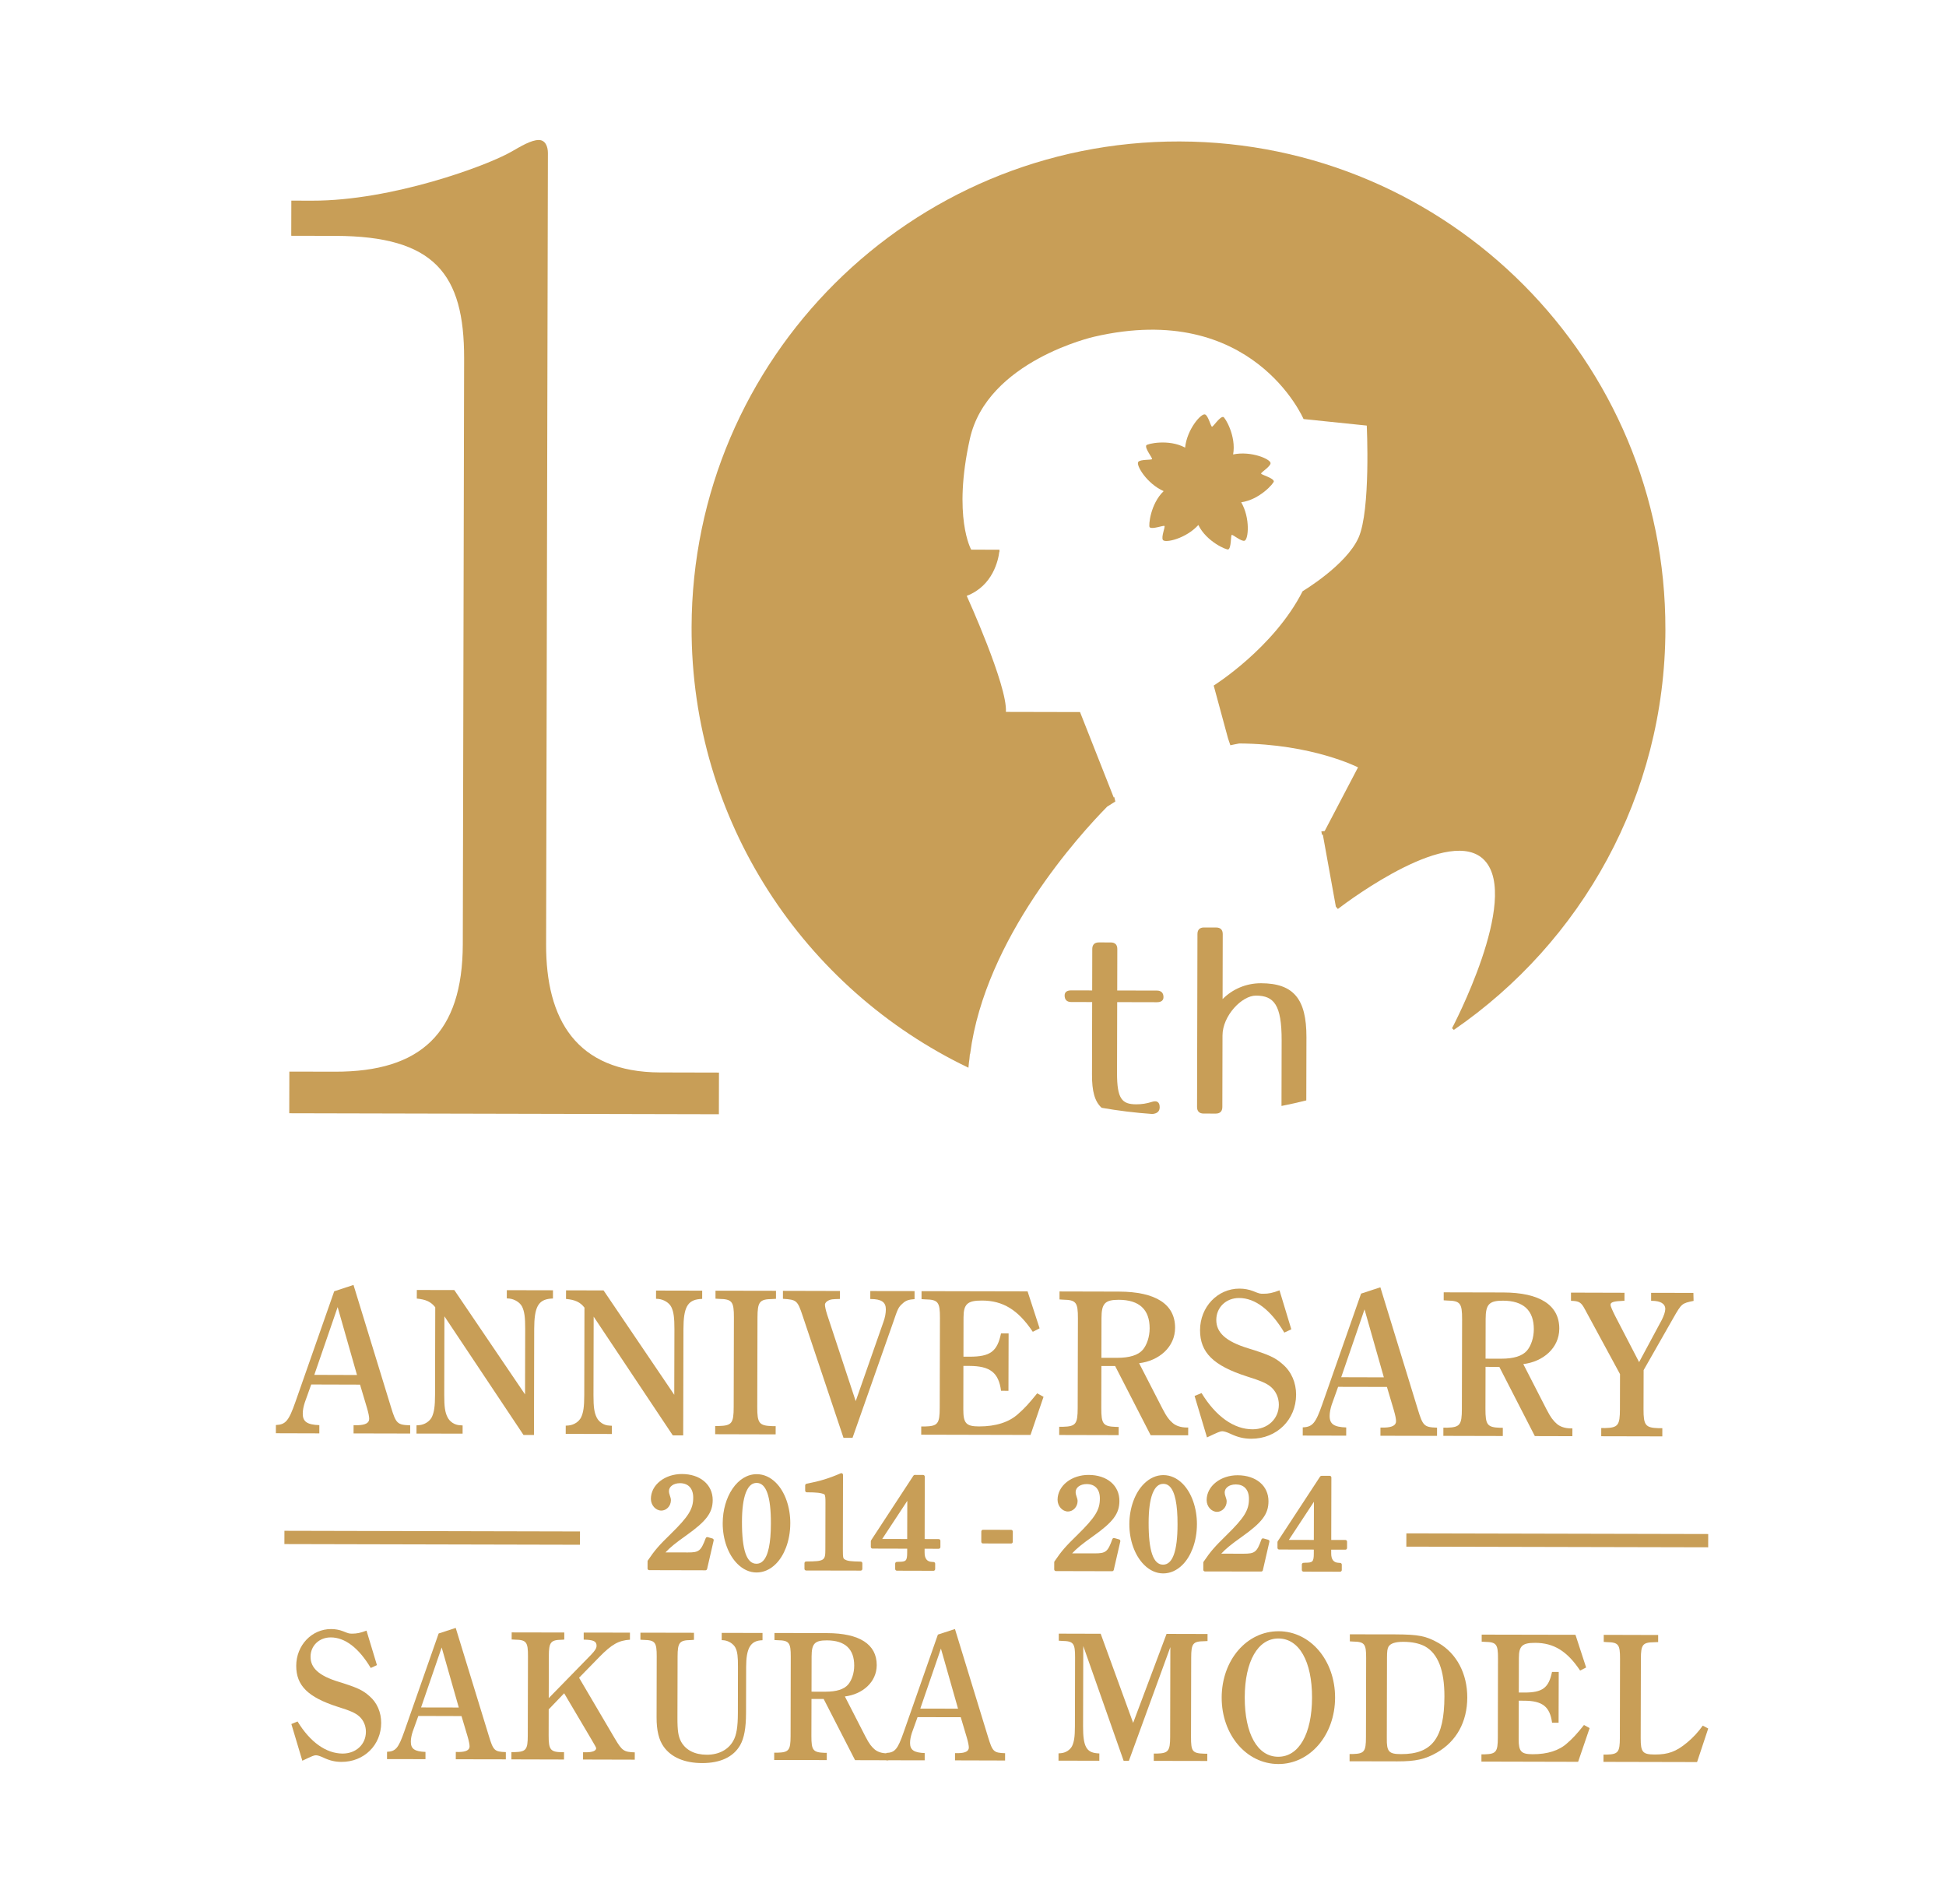 <?xml version="1.0" encoding="UTF-8"?>
<svg id="_レイヤー_1" data-name="レイヤー 1" xmlns="http://www.w3.org/2000/svg" viewBox="0 0 211.81 207.238">
  <defs>
    <style>
      .cls-1 {
        fill: #c89e57;
        stroke-width: 0px;
      }
    </style>
  </defs>
  <g>
    <path class="cls-1" d="m31.484,121.168l.01-4.534,4.959.011c9.353.021,13.897-4.219,13.919-13.855l.145-63.765c.021-9.21-3.229-13.327-13.998-13.351l-4.818-.011.009-3.826,2.267.005c8.644.02,18.996-3.782,21.692-5.335.993-.565,2.129-1.27,2.979-1.268.708.002.99.71.989,1.419l-.196,86.153c-.018,8.077,3.227,13.895,12.438,13.916l6.377.015-.01,4.534-46.761-.107Z"/>
    <path class="cls-1" d="m181.267,68.514c.067-29.269-23.606-53.05-52.875-53.117-29.269-.067-53.05,23.606-53.117,52.875-.048,21.123,12.271,39.383,30.132,47.939.035-.37.061-.598.061-.598.011-.118.036-.233.049-.351l.048-.521.032-.052c1.629-12.59,11.962-23.897,14.916-26.896.302-.181.587-.374.885-.56l-.119-.487c-.019.018-.038.033-.057.052l-3.668-9.295-8.067-.018c.18-2.862-4.265-12.63-4.265-12.63,2.876-1.099,3.439-3.947,3.543-4.782.006 0.0.012-0.0.018 0l.006-.244c-.026.002-.053.002-.079.004l-3-.007s-2.03-3.561-.146-12.057c1.884-8.496,13.513-11.115,13.513-11.115,17.256-4.009,22.807,8.957,22.807,8.957l6.88.71s.442,9.195-.895,12.199c-1.337,3.004-6.085,5.827-6.085,5.827-3.137,6.18-9.68,10.271-9.68,10.271l1.558,5.744.255.754c.323-.064.642-.141.968-.195,7.96.05,12.928,2.6,12.928,2.6l-3.631,6.93c-.121.011-.241.032-.362.043l.072.372c.03-.007.06-.016.09-.024l1.417,7.84.219.253c-0-0-0-.001-0-.001,1.406-1.072,12.325-9.183,15.972-5.282,3.9,4.172-3.547,18.265-3.547,18.265.072.058.131.12.2.178,13.868-9.529,22.985-25.481,23.026-43.581Z"/>
    <path class="cls-1" d="m138.648,52.385c-.059-.375-1.36-.703-1.385-.839-.025-.136,1.023-.754,1.031-1.133.01-.438-2.118-1.36-4.077-.951.363-1.988-.883-4.05-1.073-4.08-.376-.059-1.09,1.077-1.227,1.058-.137-.019-.401-1.206-.759-1.332-.415-.146-1.962,1.611-2.167,3.612-1.78-.969-4.138-.419-4.226-.247-.172.338.687,1.369.627,1.494-.06.124-1.27.008-1.501.31-.267.35.927,2.364,2.766,3.178-1.459,1.395-1.663,3.792-1.526,3.929.268.269,1.515-.231,1.615-.134.1.094-.384,1.211-.169,1.522.249.361,2.512-.149,3.856-1.632.878,1.815,3.091,2.748,3.262,2.66.338-.172.249-1.512.371-1.577.121-.066,1.033.74,1.396.631.421-.126.64-2.448-.364-4.187,2.003-.269,3.58-2.091,3.55-2.282Z"/>
    <g>
      <path class="cls-1" d="m126.224,120.505c.001-.551-.301-.744-.825-.581-.605.192-1.129.273-1.733.271-1.541-.004-2.091-.582-2.084-3.416l.018-7.706,4.32.01c.468.001.717-.19.718-.547.001-.468-.247-.717-.715-.719l-4.32-.01.01-4.513c.001-.467-.245-.716-.714-.717l-1.293-.003c-.468-.001-.717.247-.719.714l-.01,4.513-2.283-.005c-.468-.001-.716.191-.716.549-.001.468.245.716.714.717l2.283.005-.018,7.899c-.004,1.782.282,2.919,1.051,3.609,1.812.318,3.654.545,5.525.675.059-.012.127-.017.184-.03.413-.083.607-.329.608-.714Z"/>
      <path class="cls-1" d="m137.257,107.018c-1.65-.004-3.111.653-4.186,1.723l.016-7.072c.001-.468-.247-.716-.714-.717l-1.321-.003c-.468-.001-.716.245-.717.714l-.043,18.822c-.001.468.245.716.714.717l1.321.003c.467.001.716-.245.717-.714l.018-7.787c.005-2.147,2.102-4.344,3.643-4.34,1.953.004,2.803.997,2.794,4.877l-.016,7.134c.908-.18,1.809-.38,2.699-.605l.016-6.88c.009-4.155-1.39-5.864-4.941-5.872Z"/>
    </g>
  </g>
  <path class="cls-1" d="m77.552,167.452l-.521-.146c-.09-.026-.182.023-.216.11l-.001.002c-.522,1.375-.716,1.561-1.945,1.553l-2.435-.005c.501-.54,1.106-1.031,2.226-1.822,2.226-1.58,2.912-2.489,2.914-3.88.001-.815-.332-1.545-.941-2.051-.606-.508-1.441-.776-2.411-.778-.897-0-1.738.271-2.368.765-.646.506-1.002,1.186-1.009,1.933 0.0.689.516,1.276,1.13,1.281.263 0.0.513-.104.709-.3.217-.209.335-.506.34-.815.003-.152-.029-.298-.121-.551-.071-.214-.091-.306-.092-.448-.006-.502.509-.872,1.207-.868.444.001.809.143,1.054.41.251.272.383.672.381,1.161.002,1.237-.507,2.059-2.469,3.976-1.22,1.19-1.692,1.71-2.467,2.859-.025.03-.033.066-.033.101l-.002.778c0.0.047.019.094.054.128s.079.054.127.054l6.123.015c.076 0.0.142-.048.168-.117l.009-.023.716-3.105c.02-.095-.035-.19-.129-.215Zm8.467-1.641c.005-1.785-.58-3.439-1.56-4.424-.609-.611-1.333-.935-2.093-.935-1.005-.002-1.94.56-2.639,1.585-.682,1.008-1.06,2.337-1.065,3.757-.003,1.759.594,3.41,1.595,4.413.614.618,1.335.943,2.084.945.763.001,1.487-.317,2.097-.924.466-.462.841-1.074,1.11-1.779.301-.79.468-1.695.47-2.639Zm-2.978,4.095c-.202.199-.434.297-.71.295-1.067-.004-1.58-1.5-1.573-4.576.002-1.37.143-2.43.418-3.151.008-.021.019-.043.027-.063.275-.679.654-1.011,1.16-1.007,1.033.002,1.553,1.49,1.544,4.417-.003,2.138-.292,3.517-.866,4.085Zm8.949-.152c-.214-.116-.252-.138-.25-1.172l.017-8.061c-.001-.061-.032-.117-.081-.152-.051-.033-.117-.039-.171-.013-1.271.552-2.246.851-3.721,1.138-.084.013-.142.096-.146.176l-0.0.573c.001.1.081.181.181.182,1.086.001,1.549.057,1.898.219.117.058.131.505.129.836l-.012,5.142c-.005,1.214-.06,1.322-2.093,1.333-.1.001-.175.08-.179.179l-.002.62c0.0.047.019.094.054.128s.079.054.127.054l5.937.012c.076 0.0.142-.048.168-.117.008-.021.013-.04.014-.063l.002-.62c0-.097-.079-.18-.178-.181-1.056-.019-1.433-.065-1.692-.214Zm8.663-9.039c-0-.047-.019-.094-.054-.128s-.079-.054-.127-.054l-.9-.001c-.061.001-.117.032-.152.081l-4.605,7.037c-.019.035-.028.066-.03.099l-.002.62c0.0.047.019.094.054.128s.079.054.127.054l3.778.01-.002.412c-0.0.939-.14,1.007-.914,1.017l-.22.011c-.097.005-.171.095-.171.179l-0.0.595c.001.1.081.181.181.182l3.988.011c.076 0.0.142-.048.168-.117.008-.021.013-.04.014-.063l.003-.594c-.001-.095-.074-.173-.168-.18l-.181-.014q-.805-.028-.803-1.019l-0-.413,1.538.003c.047-0.0.094-.019.128-.054.033-.032.053-.083.054-.127l-0-.689c-.001-.1-.081-.181-.181-.182l-1.534-.006.014-6.797Zm-1.91,6.794l-2.719-.006,2.73-4.15-.012,4.156Zm11.478.371c.008-.021.013-.04.014-.063l.003-1.125c-0-.047-.019-.094-.054-.128s-.079-.054-.127-.054l-3.066-.006c-.1-.001-.181.081-.182.181l-.003,1.125c0.0.047.019.094.054.128s.079.054.127.054l3.066.006c.076 0.0.142-.048.168-.117Zm11.588-.329l-.518-.145c-.09-.026-.182.023-.216.11l-.002.005c-.496,1.39-.716,1.553-1.944,1.55l-2.432-.004c.501-.54,1.104-1.031,2.224-1.822,2.236-1.584,2.914-2.486,2.919-3.878.004-1.688-1.342-2.828-3.353-2.834-.896-.002-1.74.27-2.371.766-.643.507-1.004,1.196-1.007,1.937 0.0.689.516,1.276,1.133,1.279.567-.002,1.039-.517,1.046-1.114.003-.152-.029-.298-.123-.552-.072-.212-.091-.306-.09-.447.004-.514.512-.873,1.209-.873.912.003,1.433.576,1.43,1.569.004,1.246-.511,2.063-2.466,3.982-1.228,1.197-1.7,1.717-2.469,2.858-.026.032-.033.066-.033.101l-.002.778c0.0.047.019.094.054.128s.079.054.127.054l6.123.015c.076 0.0.142-.048.168-.117l.009-.023.714-3.106c.02-.095-.035-.19-.129-.215Zm8.47-1.64c.002-1.786-.58-3.439-1.56-4.424-.609-.611-1.33-.934-2.091-.934-.759-.003-1.486.323-2.104.934-1.004.996-1.596,2.646-1.602,4.407-.003,1.759.594,3.408,1.597,4.414.614.618,1.335.943,2.084.945.76.001,1.484-.318,2.096-.927.466-.462.841-1.074,1.11-1.779.301-.788.467-1.693.469-2.637Zm-3.688,4.39c-1.064-.003-1.578-1.499-1.57-4.575.002-1.37.143-2.43.418-3.151.008-.021.019-.043.027-.063.275-.679.654-1.011,1.16-1.007.272-.002.498.095.694.291.569.57.856,1.958.847,4.125-.002,2.902-.532,4.381-1.576,4.38Zm11.444-2.713l-.518-.145c-.09-.026-.182.023-.216.11l-.002.005c-.492,1.378-.716,1.553-1.944,1.55l-2.432-.004c.501-.54,1.104-1.031,2.224-1.822,2.236-1.586,2.915-2.488,2.919-3.878.004-1.688-1.345-2.826-3.355-2.835-.896-.002-1.738.271-2.369.767-.647.509-1.004,1.198-1.007,1.937 0.0.689.516,1.276,1.133,1.279.567-.005,1.039-.517,1.046-1.114.003-.167-.04-.323-.123-.552-.072-.212-.091-.306-.09-.447-.002-.195.076-.379.227-.526.222-.223.581-.35.982-.346.421 0.0.774.13,1.017.375.272.272.415.685.413,1.194.005,1.236-.503,2.058-2.471,3.981-1.227,1.203-1.699,1.723-2.464,2.86-.025.03-.032.064-.033.101l-.002.778c0.0.047.019.094.054.128s.079.054.127.054l6.125.01c.076 0.0.142-.048.168-.117l.009-.023.712-3.102c.02-.095-.035-.19-.129-.215Zm5.8-6.955c-.061.001-.117.032-.152.081l-4.608,7.036c-.017.03-.03.065-.03.099l-0.0.621c.001.1.081.181.181.182l3.773.008 0.0.413c-0.0.939-.14,1.007-.916,1.016l-.215.013c-.098.008-.173.095-.171.179l-0.0.595c.001.1.081.181.181.182l3.985.01c.047-0.0.094-.019.128-.054.017-.017.031-.041.04-.064.008-.021.013-.042.014-.063l0-.595c-.001-.095-.074-.173-.168-.18l-.181-.014q-.805-.028-.803-1.019l-0-.413,1.543.004c.047-0.0.094-.019.128-.054.03-.031.052-.08.054-.127l.002-.694c-.001-.1-.081-.181-.181-.182l-1.541-.004.014-6.797c-0-.047-.019-.094-.054-.128s-.079-.054-.127-.054l-.895.001Zm-.833,6.977l-2.719-.006,2.73-4.15-.012,4.156Z"/>
  <g>
    <path class="cls-1" d="m38.476,139.855l4.077,13.291c.553,1.806.688,1.941,2.094,1.988l-.002.894-6.162-.014.002-.894.449.003c.827-.022,1.251-.244,1.25-.691.002-.247-.087-.67-.244-1.203l-.753-2.524-5.312-.016-.695,1.945c-.137.421-.228.845-.227,1.224-.004.872.467,1.21,1.805,1.257l-.002.894-4.728-.014.002-.894c1.068-.04,1.406-.464,2.125-2.515l4.222-12.041,2.099-.689Zm.381,9.803l-2.106-7.392-2.541,7.377,4.647.015Z"/>
    <path class="cls-1" d="m56.983,156.187l-8.611-12.916-.018,8.545c-.003,1.299.085,1.901.355,2.435.239.491.774.853,1.356.875l.289.021-.002.894-5.02-.01.002-.894.29-.021c.583-.046,1.14-.402,1.387-.892.243-.534.337-1.14.341-2.412l.022-9.528c-.471-.601-1.028-.85-2.008-.945l.004-.935,4.08.009,7.698,11.357.016-7.146c.004-1.251-.083-1.873-.328-2.388-.225-.465-.803-.827-1.382-.896l-.292-.022.004-.893,5.022.011-.002.894-.292.02c-1.317.134-1.743.935-1.749,3.28l-.025,11.558-1.138-.003Z"/>
    <path class="cls-1" d="m73.227,156.227l-8.61-12.92-.02,8.55c-.002,1.294.085,1.895.353,2.434.243.487.778.85,1.357.87l.292.022-.002.894-5.022-.011.002-.894.292-.02c.581-.047,1.136-.398,1.383-.888.247-.537.337-1.14.341-2.412l.022-9.528c-.467-.604-1.026-.855-2.008-.945l.004-.935,4.082.005,7.696,11.362.018-7.145c.004-1.251-.085-1.874-.328-2.388-.226-.47-.803-.827-1.384-.896l-.289-.021.002-.894,5.022.011-.002.894-.29.021c-1.315.13-1.746.934-1.749,3.275l-.027,11.562-1.136-.002Z"/>
    <path class="cls-1" d="m84.425,156.12l-6.583-.017.002-.894.4-0c1.406-.037,1.609-.307,1.613-2.048l.024-9.753c.004-1.741-.198-2.012-1.606-2.033l-.398-.026-0-.868,6.584.012-.001.873-.38.023c-1.406.016-1.629.284-1.633,2.024l-.024,9.753c-.005,1.745.22,2.01,1.626,2.057l.378.002-.002.894Z"/>
    <path class="cls-1" d="m91.81,156.495l-4.43-13.226c-.578-1.741-.668-1.807-2.163-1.904l-0-.868,6.209.016-.002.868c-.895.022-.942.041-1.185.132-.292.131-.448.313-.448.492 0.0.2.086.601.244,1.093l3.104,9.404,3.03-8.654c.159-.45.249-.894.251-1.341.002-.784-.489-1.118-1.652-1.12l-.042-0.0.002-.868,4.818.007-.001.873c-.648.042-.959.155-1.295.469-.471.42-.515.535-1.054,2.114l-4.403,12.514-.984-.002Z"/>
    <path class="cls-1" d="m113.582,152.033l-1.417,4.149-11.896-.028.002-.894.402.001c1.406-.037,1.605-.303,1.61-2.049l.024-9.753c.004-1.741-.198-2.007-1.603-2.033l-.4-.026-0-.868,11.542.024,1.308,4.02-.74.381c-1.6-2.394-3.251-3.398-5.528-3.403-1.585-.005-2.009.376-2.013,1.848l-.007,4.26.668.002c2.257.003,3.015-.571,3.42-2.537l.826-.001-.016,6.251-.805-.002c-.264-1.985-1.197-2.698-3.452-2.706l-.647 0-.009,4.728c-.003,1.52.306,1.853,1.712,1.858,1.83.003,3.282-.464,4.268-1.372.669-.582,1.164-1.119,2.059-2.23l.692.38Z"/>
    <path class="cls-1" d="m121.374,148.679l-1.494-.002-.011,4.574c-.003,1.746.194,2.01,1.623,2.056l.268.002-.002.894-6.472-.016.002-.894.402.001c1.406-.037,1.605-.303,1.61-2.049l.024-9.753c.004-1.741-.198-2.007-1.603-2.033l-.4-.026-0-.868,6.472.016c3.996.009,6.115,1.375,6.107,3.94-.003,2.099-1.749,3.591-3.915,3.854l2.535,4.935c.467.92.777,1.275,1.113,1.567.354.314.891.493,1.537.497l.159-.003-.004.851-4.083-.01-3.868-7.533Zm.203-.891c1.359.003,2.301-.285,2.816-.884.444-.536.737-1.408.739-2.323.004-2.051-1.131-3.105-3.364-3.109-1.494-.002-1.874.401-1.878,1.984l-.009,4.328,1.695.005Z"/>
    <path class="cls-1" d="m139.789,145.042c-1.467-2.459-3.157-3.762-4.918-3.765-1.43-.003-2.482,1.022-2.485,2.383-.003,1.388,1.043,2.35,3.472,3.093,2.255.697,2.947,1.008,3.772,1.749.933.803,1.444,1.988,1.443,3.303-.007,2.723-2.11,4.794-4.878,4.791-.805-.002-1.472-.162-2.275-.541-.378-.181-.692-.269-.869-.274-.247 0-.451.091-1.677.671l-1.351-4.515.76-.31c1.557,2.547,3.517,3.936,5.546,3.942,1.653.004,2.862-1.135,2.865-2.675.002-.757-.31-1.45-.843-1.922-.469-.4-1.074-.668-2.653-1.165-3.637-1.172-5.085-2.603-5.08-5.032.005-2.524,1.908-4.525,4.295-4.519.515.002,1.008.09,1.476.268.712.293.734.29,1.134.29.535.004,1.006-.085,1.742-.372l1.286,4.243-.762.357Z"/>
    <path class="cls-1" d="m150.243,140.11l4.079,13.292c.551,1.805.686,1.94,2.092,1.987l-.002.894-6.16-.013.002-.894.447.002c.827-.022,1.251-.244,1.25-.691.002-.247-.087-.67-.241-1.202l-.751-2.528-5.314-.011-.697,1.944c-.137.421-.223.846-.225,1.225-.001.873.465,1.209,1.804,1.251l-.002.894-4.73-.01.002-.894c1.07-.039,1.408-.463,2.125-2.515l4.222-12.041,2.099-.689Zm.381,9.803l-2.104-7.397-2.538,7.384,4.642.013Z"/>
    <path class="cls-1" d="m163.189,148.774l-1.496-.002-.011,4.574c-.003,1.746.196,2.011,1.623,2.056l.268.002-.002.894-6.47-.016.002-.894.401.005c1.406-.043,1.609-.307,1.612-2.053l.024-9.753c.004-1.741-.2-2.008-1.603-2.033l-.4-.026.002-.868,6.468.015c3.996.009,6.117,1.376,6.111,3.942-.006,2.098-1.751,3.59-3.917,3.853l2.534,4.94c.469.916.778,1.271,1.115,1.562.354.314.891.493,1.537.497l.159-.003-.004.851-4.085-.011-3.866-7.532Zm.203-.891c1.359.003,2.298-.286,2.814-.884.448-.534.739-1.407.741-2.322.004-2.051-1.131-3.105-3.364-3.109-1.496-.002-1.876.4-1.88,1.983l-.009,4.328,1.698.006Z"/>
    <path class="cls-1" d="m184.338,141.591c-1.275.266-1.297.268-2.215,1.876l-3.224,5.659-.011,4.264c-.004,1.741.218,2.009,1.623,2.056l.424-.001-.002.894-6.649-.015.002-.894.422.003c1.406-.037,1.609-.307,1.612-2.053l.009-3.817-3.823-7.058c-.4-.758-.624-.896-1.473-.92l-.042-.021.001-.873,5.825.017-.002.868c-1.207.045-1.52.157-1.52.446.002.132.179.558.491,1.182l2.62,5.052,2.468-4.595c.221-.442.38-.892.382-1.181-0-.579-.513-.896-1.471-.898l-.071-.001-0-.868,4.602.008.02.871Z"/>
  </g>
  <g>
    <path class="cls-1" d="m40.355,181.547c-1.297-2.174-2.797-3.325-4.353-3.329-1.266.001-2.2.903-2.201,2.107-.004,1.225.925,2.079,3.074,2.73,1.995.619,2.604.899,3.337,1.552.826.71,1.28,1.757,1.277,2.924-.006,2.408-1.865,4.241-4.316,4.237-.71-.002-1.303-.144-2.01-.483-.338-.155-.612-.239-.773-.237-.215-.003-.392.077-1.484.592l-1.193-3.992.673-.28c1.376,2.256,3.112,3.487,4.909,3.494,1.461-.001,2.528-1.004,2.531-2.366.004-.672-.272-1.288-.746-1.7-.413-.358-.946-.598-2.348-1.033-3.215-1.037-4.494-2.304-4.49-4.455.006-2.229,1.685-4.004,3.799-3.998.458.001.888.081,1.303.239.633.257.651.259,1.009.259.471.001.885-.078,1.538-.329l1.136,3.754-.672.312Z"/>
    <path class="cls-1" d="m49.602,177.185l3.605,11.753c.489,1.602.607,1.721,1.851,1.764l-.001.789-5.448-.01.003-.794.391.002c.734-.02,1.108-.214,1.108-.609.001-.216-.077-.592-.214-1.066l-.664-2.232-4.7-.014-.618,1.717c-.12.375-.199.75-.199,1.087-.003.773.411,1.067,1.595,1.109l-.001.789-4.186-.008.003-.794c.945-.034,1.245-.409,1.882-2.224l3.735-10.653,1.858-.607Zm.334,8.664l-1.862-6.536-2.243,6.528,4.105.008Z"/>
    <path class="cls-1" d="m66.945,189.264c.765,1.292.962,1.425,2.148,1.467l-.003.794-5.628-.015.001-.789.318 0c.71.002,1.107-.157,1.109-.451q.001-.079-.493-.909l-2.992-5.062-1.682,1.753-.006,2.845c-.004,1.541.194,1.795,1.438,1.817l.237.001-.003.794-5.725-.016.001-.789.358-0c1.243-.036,1.42-.274,1.422-1.81l.022-8.633c.004-1.541-.172-1.776-1.417-1.798l-.358-.021.001-.768,5.727.011-.001.768-.237.02c-1.243.015-1.442.255-1.445,1.796l-.01,4.559,4.612-4.724c.432-.456.592-.711.593-.968.002-.494-.315-.652-1.4-.676l.001-.768,5.033.009-.001.768c-1.221.076-1.977.493-3.361,1.912l-2.176,2.228,3.916,6.656Z"/>
    <path class="cls-1" d="m69.708,177.703l5.826.012-.001.768-.338.024c-1.243.015-1.44.272-1.444,1.791l-.016,6.636c-.005,1.482.096,2.073.407,2.65.512.906,1.479,1.401,2.783,1.404,1.302.007,2.35-.546,2.886-1.515.359-.631.497-1.516.502-3.019l.009-5.012c.005-1.109-.053-1.662-.273-2.099-.213-.413-.727-.751-1.241-.81l-.256-.019.001-.789,4.443.011-.001.789-.235.016c-1.107.115-1.543.927-1.547,2.883l-.012,5.032c-.005,1.64-.206,2.726-.64,3.492-.734,1.283-2.157,1.951-4.133,1.949-1.914-.004-3.355-.622-4.18-1.768-.533-.735-.787-1.779-.783-3.204l.014-6.631c.004-1.541-.171-1.781-1.415-1.803l-.358-.021.001-.768Z"/>
    <path class="cls-1" d="m89.652,184.917l-1.326-.001-.01,4.048c-.002,1.536.176,1.772,1.441,1.818l.234-0-.001.789-5.725-.01.003-.794.356-.001c1.243-.036,1.421-.268,1.427-1.808l.018-8.629c.004-1.541-.173-1.782-1.417-1.804l-.356-.02.001-.768,5.723.015c3.536.007,5.412,1.217,5.407,3.484-.005,1.856-1.551,3.176-3.466,3.409l2.24,4.37c.414.811.689,1.126.984,1.38.317.279.793.439,1.363.441l.139.001-.003.752-3.614-.01-3.419-6.662Zm.178-.79c1.205.002,2.032-.251,2.488-.782.397-.475.656-1.244.657-2.054.005-1.814-1-2.745-2.974-2.75-1.322-.004-1.66.351-1.664,1.755l-.008,3.828,1.501.004Z"/>
    <path class="cls-1" d="m103.941,177.305l3.603,11.758c.491,1.598.608,1.716,1.855,1.76l-.003.794-5.449-.016.001-.789.394.003c.734-.02,1.108-.214,1.11-.613-.002-.216-.078-.588-.217-1.067l-.664-2.232-4.701-.009-.618,1.717c-.12.375-.199.75-.199,1.087-.001.768.413,1.063,1.595,1.109l-.001.789-4.184-.007.003-.794c.946-.039,1.243-.41,1.88-2.225l3.737-10.658,1.858-.607Zm.335,8.669l-1.862-6.541-2.245,6.533,4.107.009Z"/>
    <path class="cls-1" d="m131.434,178.615l-.356.017c-1.243.015-1.42.253-1.424,1.794l-.02,8.634c-.004,1.556.152,1.774,1.416,1.814l.356.004-.001.789-5.824-.011.003-.794.334.001c1.243-.036,1.44-.272,1.446-1.811l.021-9.775-4.512,12.372-.573-.003-4.392-12.49-.022,8.749c-.005,2.151.349,2.823,1.515,2.925l.256.019-.003.794-4.443-.011.003-.794.257-.018c.513-.041,1.008-.352,1.223-.786.22-.474.3-1.007.303-2.132l.018-7.503c.004-1.541-.171-1.781-1.417-1.798l-.356-.025.001-.768,4.56.013,3.533,9.7,3.637-9.685,4.461.012-.001.768Z"/>
    <path class="cls-1" d="m139.172,177.546c3.455.007,6.152,3.173,6.143,7.238-.01,4.048-2.719,7.225-6.179,7.216-3.475-.01-6.174-3.192-6.164-7.24.01-4.069,2.724-7.223,6.199-7.213Zm-.052,13.663c2.253.007,3.678-2.481,3.687-6.43.009-3.949-1.403-6.44-3.658-6.442-2.228-.008-3.658,2.478-3.667,6.406-.009,3.97,1.39,6.461,3.638,6.466Z"/>
    <path class="cls-1" d="m151.882,177.89c2.505.008,3.334.166,4.697.939,1.973,1.147,3.131,3.347,3.125,5.934-.006,2.645-1.176,4.772-3.31,5.994-1.265.723-2.311.96-4.327.954l-5.174-.011.001-.789.358-0c1.243-.036,1.42-.274,1.424-1.815l.021-8.628c.004-1.541-.172-1.776-1.417-1.798l-.358-.021.001-.768,4.96.008Zm-.935,11.274c-.025,1.501.215,1.755,1.556,1.757,3.375.009,4.701-1.743,4.713-6.265.006-2.866-.7-4.662-2.101-5.454-.591-.32-1.378-.499-2.366-.503-.889-.002-1.404.175-1.62.529-.12.217-.161.497-.163,1.185l-.02,8.75Z"/>
    <path class="cls-1" d="m173.021,188.09l-1.252,3.669-10.524-.025.001-.789.356-.001c1.243-.036,1.422-.273,1.428-1.813l.018-8.629c.004-1.541-.175-1.777-1.419-1.799l-.356-.02.001-.768,10.207.02,1.159,3.557-.652.336c-1.418-2.12-2.874-3.012-4.89-3.018-1.401-.003-1.774.334-1.777,1.638l-.009,3.77.588.003c1.998.004,2.67-.508,3.027-2.245l.731 0-.015,5.531-.71-.002c-.232-1.757-1.058-2.393-3.054-2.396l-.57-.002-.012,4.19c-.001,1.342.273,1.636,1.518,1.637,1.616.006,2.901-.404,3.771-1.209.596-.515,1.031-.985,1.821-1.973l.613.339Z"/>
    <path class="cls-1" d="m185.929,188.135l-1.214,3.652-10.188-.023.003-.794.356.004c1.243-.036,1.42-.274,1.426-1.814l.018-8.629c.004-1.541-.172-1.776-1.417-1.798l-.356-.025.001-.768,5.922.017-.001.768-.433.019c-1.243.015-1.442.25-1.446,1.79l-.021,8.649c-.004,1.541.217,1.777,1.539,1.782,1.441.002,2.312-.307,3.498-1.292.674-.553,1.226-1.164,1.72-1.854l.593.316Z"/>
  </g>
  <rect class="cls-1" x="46.318" y="151.288" width="1.446" height="32.17" transform="translate(-120.438 214.035) rotate(-89.87)"/>
  <rect class="cls-1" x="168.775" y="151.225" width="1.446" height="32.854" transform="translate(1.469 336.775) rotate(-89.872)"/>
</svg>